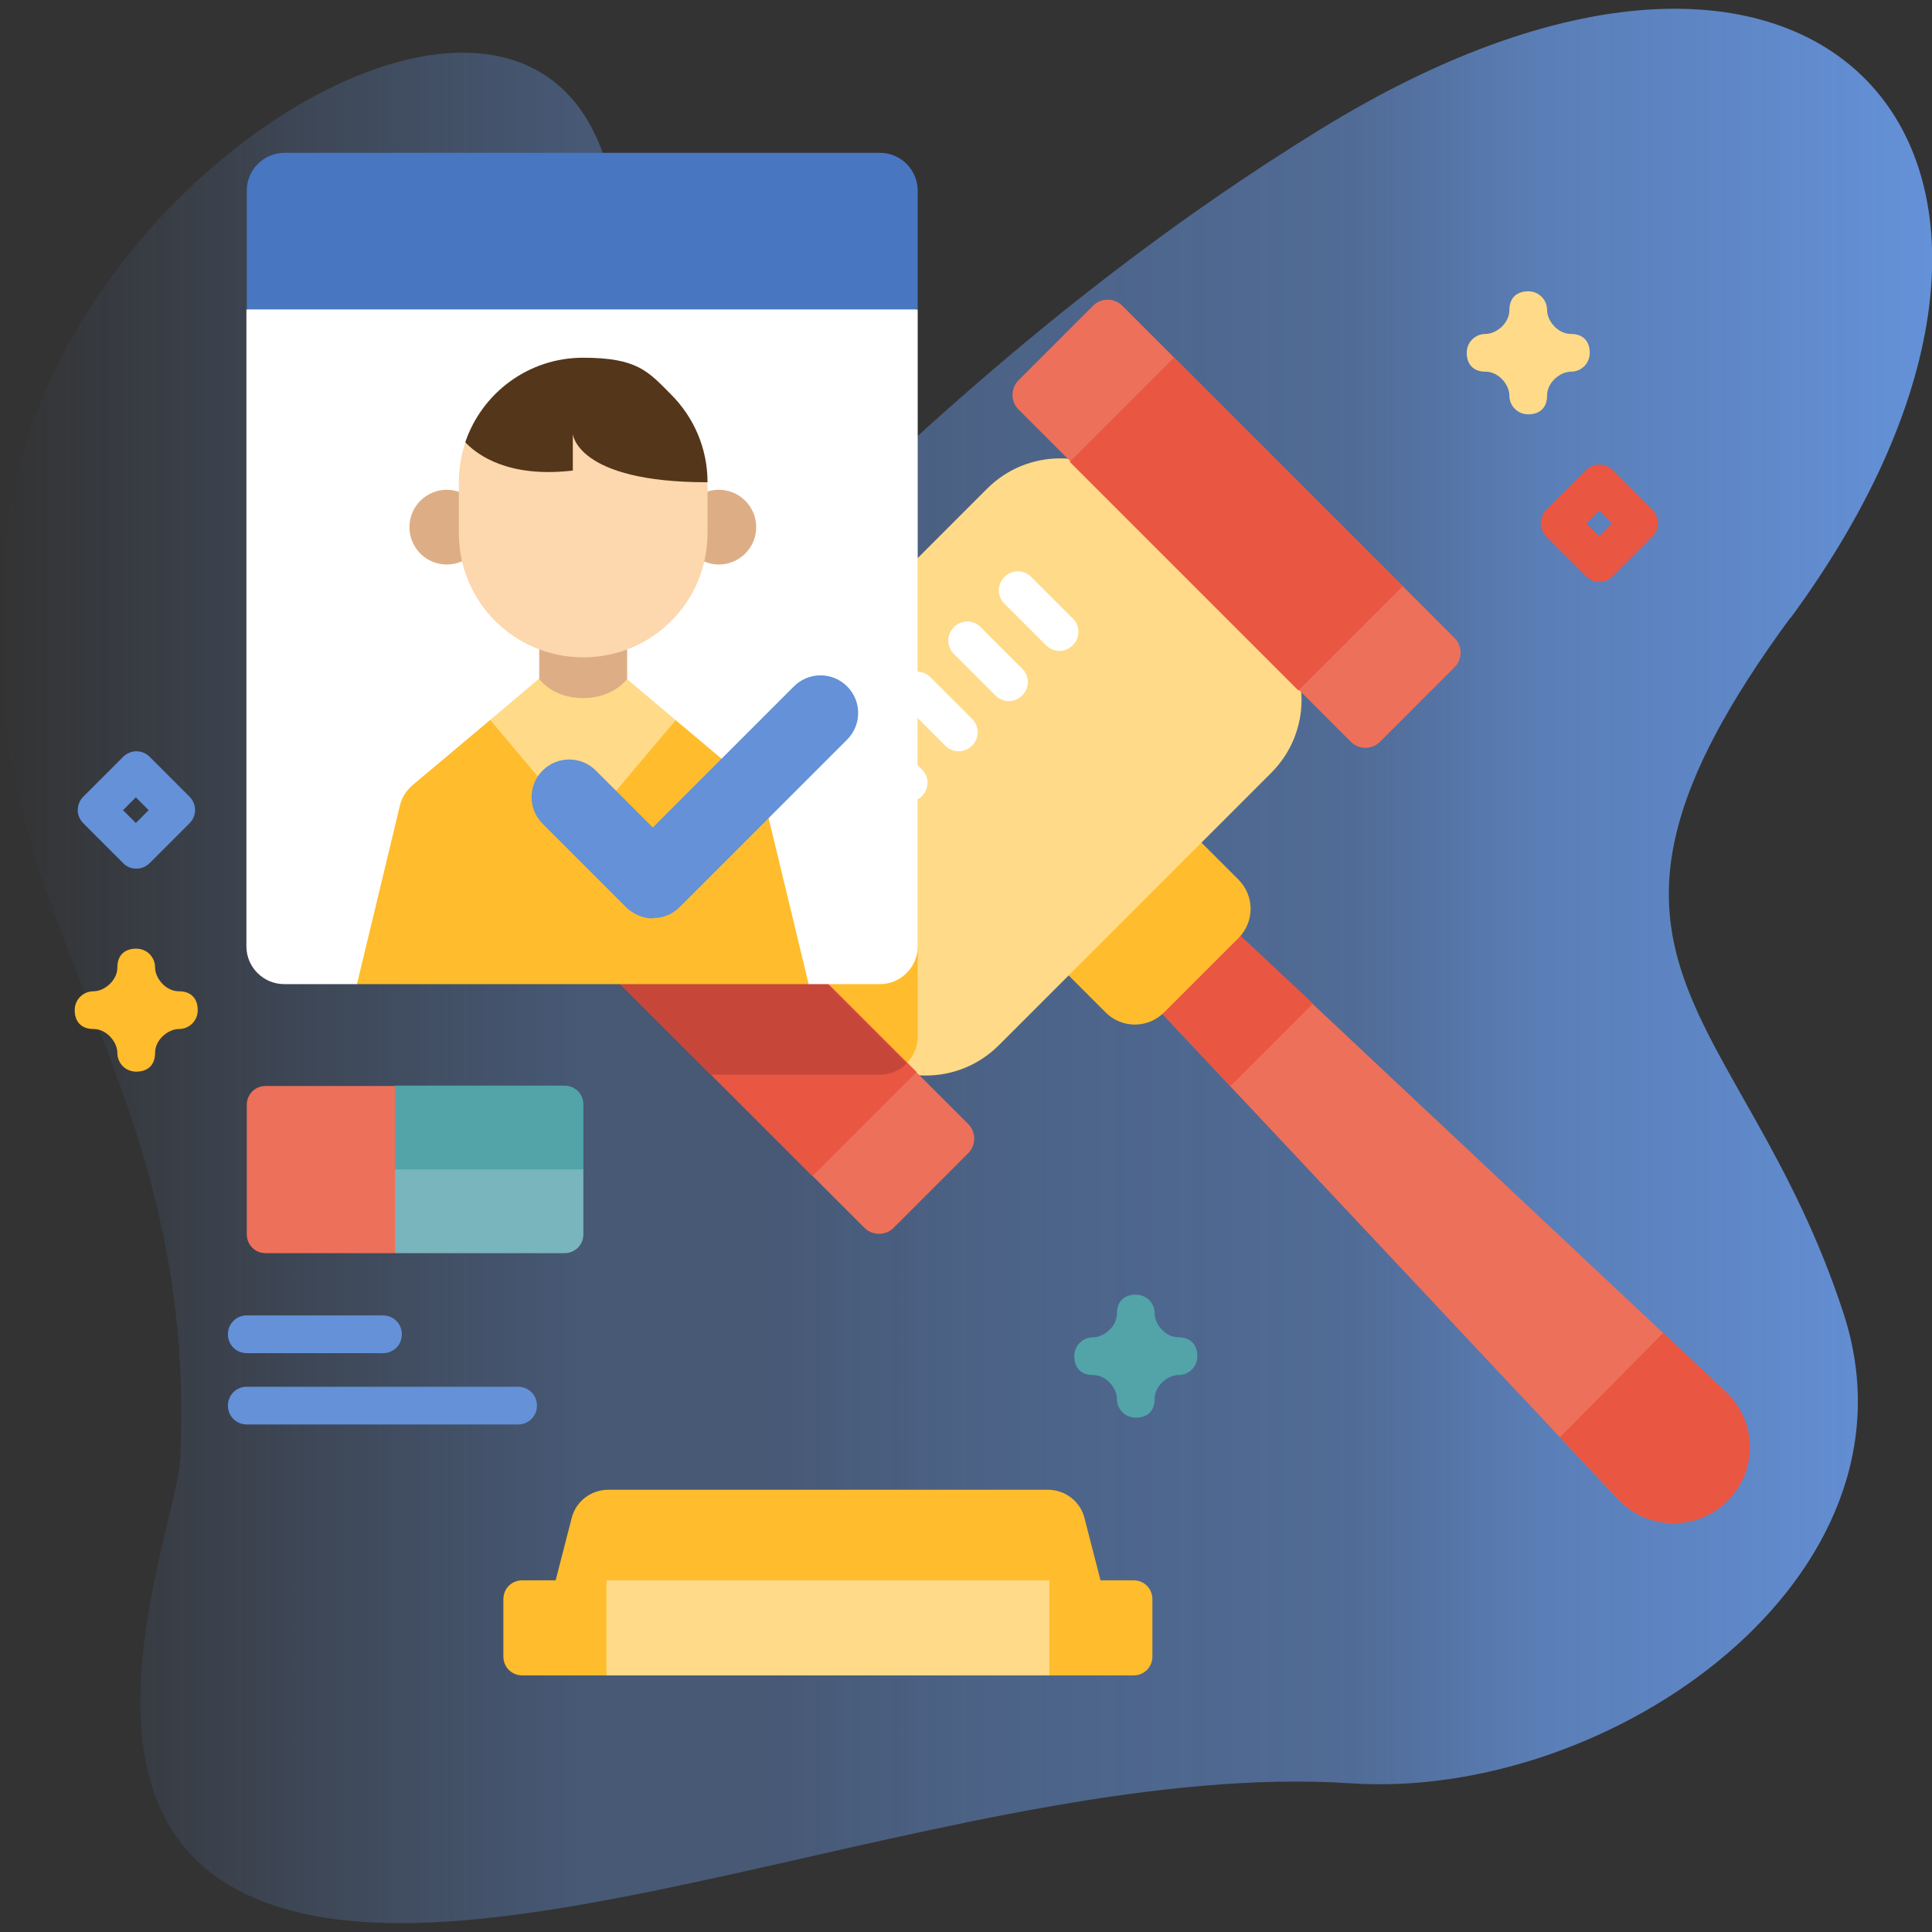 <?xml version="1.0" encoding="UTF-8"?>
<svg id="Capa_1" xmlns="http://www.w3.org/2000/svg" version="1.1" xmlns:xlink="http://www.w3.org/1999/xlink" viewBox="0 0 512 512">
  <rect x="0" y="0" width="512" height="512" fill="#333333" stroke="none"/>
  <!-- Generator: Adobe Illustrator 29.6.1, SVG Export Plug-In . SVG Version: 2.1.1 Build 9)  -->
  <defs>
    <style>
      .st0 {
        fill: #fdd7ad;
      }

      .st1 {
        fill: #54361a;
      }

      .st2 {
        fill: #fff;
      }

      .st3 {
        fill: #c64739;
      }

      .st4 {
        fill: #4876c1;
      }

      .st5 {
        fill: #e95642;
      }

      .st6 {
        fill: #6491d8;
      }

      .st7 {
        fill: #79b5bc;
      }

      .st8 {
        fill: #ffab66;
      }

      .st9 {
        fill: #ed705b;
      }

      .st10 {
        fill: #ddae85;
      }

      .st11 {
        fill: #ffda88;
      }

      .st12 {
        fill: #ffbc2c;
      }

      .st13 {
        fill: url(#linear-gradient);
      }

      .st14 {
        fill: #52a4a8;
      }
    </style>
    <linearGradient id="linear-gradient" x1="0" y1="256" x2="512" y2="256" gradientTransform="translate(0 512) scale(1 -1)" gradientUnits="userSpaceOnUse">
      <stop offset="0" stop-color="#6491d8" stop-opacity="0"/>
      <stop offset=".3" stop-color="#6491d8" stop-opacity=".4"/>
      <stop offset=".4" stop-color="#6491d8" stop-opacity=".4"/>
      <stop offset=".5" stop-color="#6491d8" stop-opacity=".5"/>
      <stop offset=".7" stop-color="#6491d8" stop-opacity=".6"/>
      <stop offset=".8" stop-color="#6491d8" stop-opacity=".8"/>
      <stop offset="1" stop-color="#6491d8"/>
    </linearGradient>
  </defs>
  <path class="st13" d="M474.5,163.8c88-119.7,11.1-213.2-124.8-129.4C204.5,123.9,148.3,240.7,117.1,196.8c-27-37.9,53.3-119.3,43.8-152.6C139.7-30,15.8,44.5,2.3,136.9c-15.3,105.2,50.3,139.3,45.5,249.3-.8,17.8-30.8,88.6,13.8,113.9,59.8,34,195.5-34.2,296.4-27.5,69.2,4.6,153.2-54.8,130.6-124.4-26.7-82-81.3-93.1-14.2-184.4h0Z"/>
  <path class="st9" d="M457.7,397.7c-8.1,8.1-21.2,7.9-29-.5l-127.7-136,20.2-20.2,136,127.7c8.3,7.8,8.5,21,.5,29Z"/>
  <path class="st5" d="M440.8,353.2c-9.1,9.2-18.3,18.5-27.4,27.7l15.4,16.4c7.8,8.3,21,8.5,29,.5,8.1-8.1,7.9-21.2-.5-29l-16.5-15.5Z"/>
  <path class="st5" d="M347.8,266c-.3.4-.6.8-1,1.1l-19.7,19.7c-.4.4-.7.7-1.1,1l-24.9-26.6,20.2-20.2,26.6,24.9Z"/>
  <path class="st12" d="M328.2,248.6l-19.7,19.7c-4.3,4.3-11.2,4.3-15.5,0l-17.2-17.2,35.2-35.2,17.2,17.2c4.3,4.3,4.3,11.2,0,15.5h0Z"/>
  <path class="st11" d="M336.9,204.8l-72.2,72.2c-10.7,10.7-28,10.7-38.7,0l-36.6-36.6c-10.7-10.7-10.7-28,0-38.7l72.2-72.2c10.7-10.7,28-10.7,38.7,0l36.6,36.6c10.7,10.7,10.7,28,0,38.7h0Z"/>
  <path class="st12" d="M243.2,147.9v126.8c0,4-2.4,7.5-5.8,9-4.2-1.3-8.1-3.5-11.4-6.9l-36.6-36.6c-10.7-10.7-10.7-28,0-38.7l53.8-53.8Z"/>
  <path class="st9" d="M256.6,305.6l-19.8,19.8c-2.1,2.1-5.6,2.1-7.7,0l-88.1-88.1c-2.1-2.1-2.1-5.6,0-7.7l19.8-19.8c2.1-2.1,5.6-2.1,7.7,0l88.1,88.1c2.1,2.1,2.1,5.6,0,7.7Z"/>
  <path class="st5" d="M154.7,251.1l27.6-27.6,60.6,60.6-27.6,27.6-60.6-60.6Z"/>
  <path class="st3" d="M240.4,281.7c-1.8,1.9-4.4,3.1-7.2,3.1h-44.9l-47.4-47.4c-2.1-2.1-2.1-5.6,0-7.7l19.8-19.8c2.1-2.1,5.6-2.1,7.7,0l71.9,71.9Z"/>
  <path class="st9" d="M385.5,176.8l-19.8,19.8c-2.1,2.1-5.6,2.1-7.7,0l-88.1-88.1c-2.1-2.1-2.1-5.6,0-7.7l19.8-19.8c2.1-2.1,5.6-2.1,7.7,0l88.1,88.1c2.1,2.1,2.1,5.6,0,7.7Z"/>
  <path class="st5" d="M283.5,122.4l27.6-27.6,60.6,60.6-27.6,27.6-60.6-60.6Z"/>
  <path class="st8" d="M230.9,224.3c-2,2-5.1,2-7.1,0l-11-11c-2-2-2-5.1,0-7.1s5.1-2,7.1,0l11,11c2,2,2,5.1,0,7.1Z"/>
  <path class="st2" d="M244.3,211c-2,2-5.1,2-7.1,0l-11-11c-2-2-2-5.1,0-7.1s5.1-2,7.1,0l11,11c2,2,2,5.1,0,7.1Z"/>
  <path class="st2" d="M257.6,197.6c-2,2-5.1,2-7.1,0l-11-11c-2-2-2-5.1,0-7.1s5.1-2,7.1,0l11,11c2,2,2,5.1,0,7.1Z"/>
  <path class="st2" d="M270.9,184.3c-2,2-5.1,2-7.1,0l-11-11c-2-2-2-5.1,0-7.1s5.1-2,7.1,0l11,11c2,2,2,5.1,0,7.1Z"/>
  <path class="st2" d="M284.3,171c-2,2-5.1,2-7.1,0l-11-11c-2-2-2-5.1,0-7.1s5.1-2,7.1,0l11,11c2,2,2,5.1,0,7.1Z"/>
  <path class="st12" d="M293.4,426h-148l6.1-23.7c1.1-4.4,5.1-7.5,9.7-7.5h116.5c4.6,0,8.6,3.1,9.7,7.5l6.1,23.7Z"/>
  <path class="st12" d="M300.4,444h-162c-2.8,0-5-2.2-5-5v-15.2c0-2.8,2.2-5,5-5h162c2.8,0,5,2.2,5,5v15.2c0,2.8-2.2,5-5,5Z"/>
  <path class="st11" d="M160.7,418.8h117.4v25.2h-117.4v-25.2Z"/>
  <path class="st2" d="M243.2,82v168.8c0,5.5-4.5,10-10,10h-18.9l-23.3-13.6h-73.1l-23.3,13.6h-19.3c-5.5,0-10-4.5-10-10V82l39.3-5h98.8l39.7,5Z"/>
  <path class="st12" d="M214.3,260.8h-119.7l11.4-47.4c.5-2.1,1.7-3.9,3.3-5.3l20.6-17.3h49.1l23.1,19.4,12.2,50.6Z"/>
  <path class="st11" d="M179.1,190.8l-24.6,29.2-24.6-29.2,12.9-10.9h23.3l12.9,10.9Z"/>
  <path class="st6" d="M173.1,243.4c-2.6,0-5.1-1-7.1-2.9l-22.2-22.2c-3.9-3.9-3.9-10.2,0-14.1,3.9-3.9,10.2-3.9,14.1,0l15.1,15.1,37.4-37.4c3.9-3.9,10.2-3.9,14.1,0,3.9,3.9,3.9,10.2,0,14.1l-44.4,44.4c-2,2-4.5,2.9-7.1,2.9Z"/>
  <path class="st10" d="M142.9,165.7v14.2s3.4,5.1,11.6,5.1,11.7-5.1,11.7-5.1v-14.2h-23.3Z"/>
  <circle class="st10" cx="190.5" cy="139.7" r="9.9"/>
  <circle class="st10" cx="118.4" cy="139.7" r="9.9"/>
  <path class="st0" d="M123.3,117.3c-1.1,3.3-1.7,6.9-1.7,10.6v13.4c0,18.2,14.7,32.9,33,32.9s32.9-14.8,32.9-32.9v-13.4l-32.9-15.4-31.2,4.8Z"/>
  <path class="st1" d="M187.4,127.8c-34.6,0-35.6-12.8-35.6-12.8v9.7c-17,2-25.3-4.1-28.5-7.5,4.4-13,16.7-22.4,31.2-22.4s17.3,3.7,23.3,9.7c6,6,9.7,14.2,9.7,23.3Z"/>
  <path class="st4" d="M243.2,82v-31.5c0-5.5-4.5-10-10-10H75.4c-5.5,0-10,4.5-10,10v31.5h177.9Z"/>
  <path class="st7" d="M154.6,310v17.1c0,2.8-2.2,5-5,5h-44.9l-5-9.8v-17.4h45.8l9.2,5Z"/>
  <path class="st14" d="M154.6,292.8v17.1h-54.9v-11.1l5-11.1h44.9c2.8,0,5,2.2,5,5Z"/>
  <path class="st9" d="M104.7,287.8h-34.3c-2.8,0-5,2.2-5,5v34.3c0,2.8,2.2,5,5,5h34.3v-44.3Z"/>
  <path class="st6" d="M101.5,358.6h-36.1c-2.8,0-5-2.2-5-5s2.2-5,5-5h36.1c2.8,0,5,2.2,5,5s-2.2,5-5,5Z"/>
  <path class="st6" d="M137.3,377.5h-71.9c-2.8,0-5-2.2-5-5s2.2-5,5-5h71.9c2.8,0,5,2.2,5,5s-2.2,5-5,5Z"/>
  <path class="st14" d="M301,375.7c-2.8,0-5-2.2-5-5s-2.8-6.3-6.3-6.3-5-2.2-5-5,2.2-5,5-5,6.3-2.8,6.3-6.3,2.2-5,5-5,5,2.2,5,5,2.8,6.3,6.3,6.3,5,2.2,5,5-2.2,5-5,5-6.3,2.8-6.3,6.3-2.2,5-5,5Z"/>
  <path class="st11" d="M405,109.8c-2.8,0-5-2.2-5-5s-2.8-6.3-6.3-6.3-5-2.2-5-5,2.2-5,5-5,6.3-2.8,6.3-6.3,2.2-5,5-5,5,2.2,5,5,2.8,6.3,6.3,6.3,5,2.2,5,5-2.2,5-5,5-6.3,2.8-6.3,6.3-2.2,5-5,5Z"/>
  <path class="st12" d="M36.1,284c-2.8,0-5-2.2-5-5s-2.8-6.3-6.3-6.3-5-2.2-5-5,2.2-5,5-5,6.3-2.8,6.3-6.3,2.2-5,5-5,5,2.2,5,5,2.8,6.3,6.3,6.3,5,2.2,5,5-2.2,5-5,5-6.3,2.8-6.3,6.3-2.2,5-5,5Z"/>
  <path class="st5" d="M423.8,154.2c-1.3,0-2.6-.5-3.5-1.5l-10.5-10.5c-2-2-2-5.1,0-7.1l10.5-10.5c2-2,5.1-2,7.1,0l10.5,10.5c2,2,2,5.1,0,7.1l-10.5,10.5c-1,1-2.3,1.5-3.5,1.5ZM420.4,138.7l3.4,3.4,3.4-3.4-3.4-3.4-3.4,3.4Z"/>
  <path class="st6" d="M36.1,230.2c-1.3,0-2.6-.5-3.5-1.5l-10.5-10.5c-2-2-2-5.1,0-7.1l10.5-10.5c2-2,5.1-2,7.1,0l10.5,10.5c2,2,2,5.1,0,7.1l-10.5,10.5c-1,1-2.3,1.5-3.5,1.5ZM32.6,214.7l3.4,3.4,3.4-3.4-3.4-3.4-3.4,3.4Z"/>
</svg>